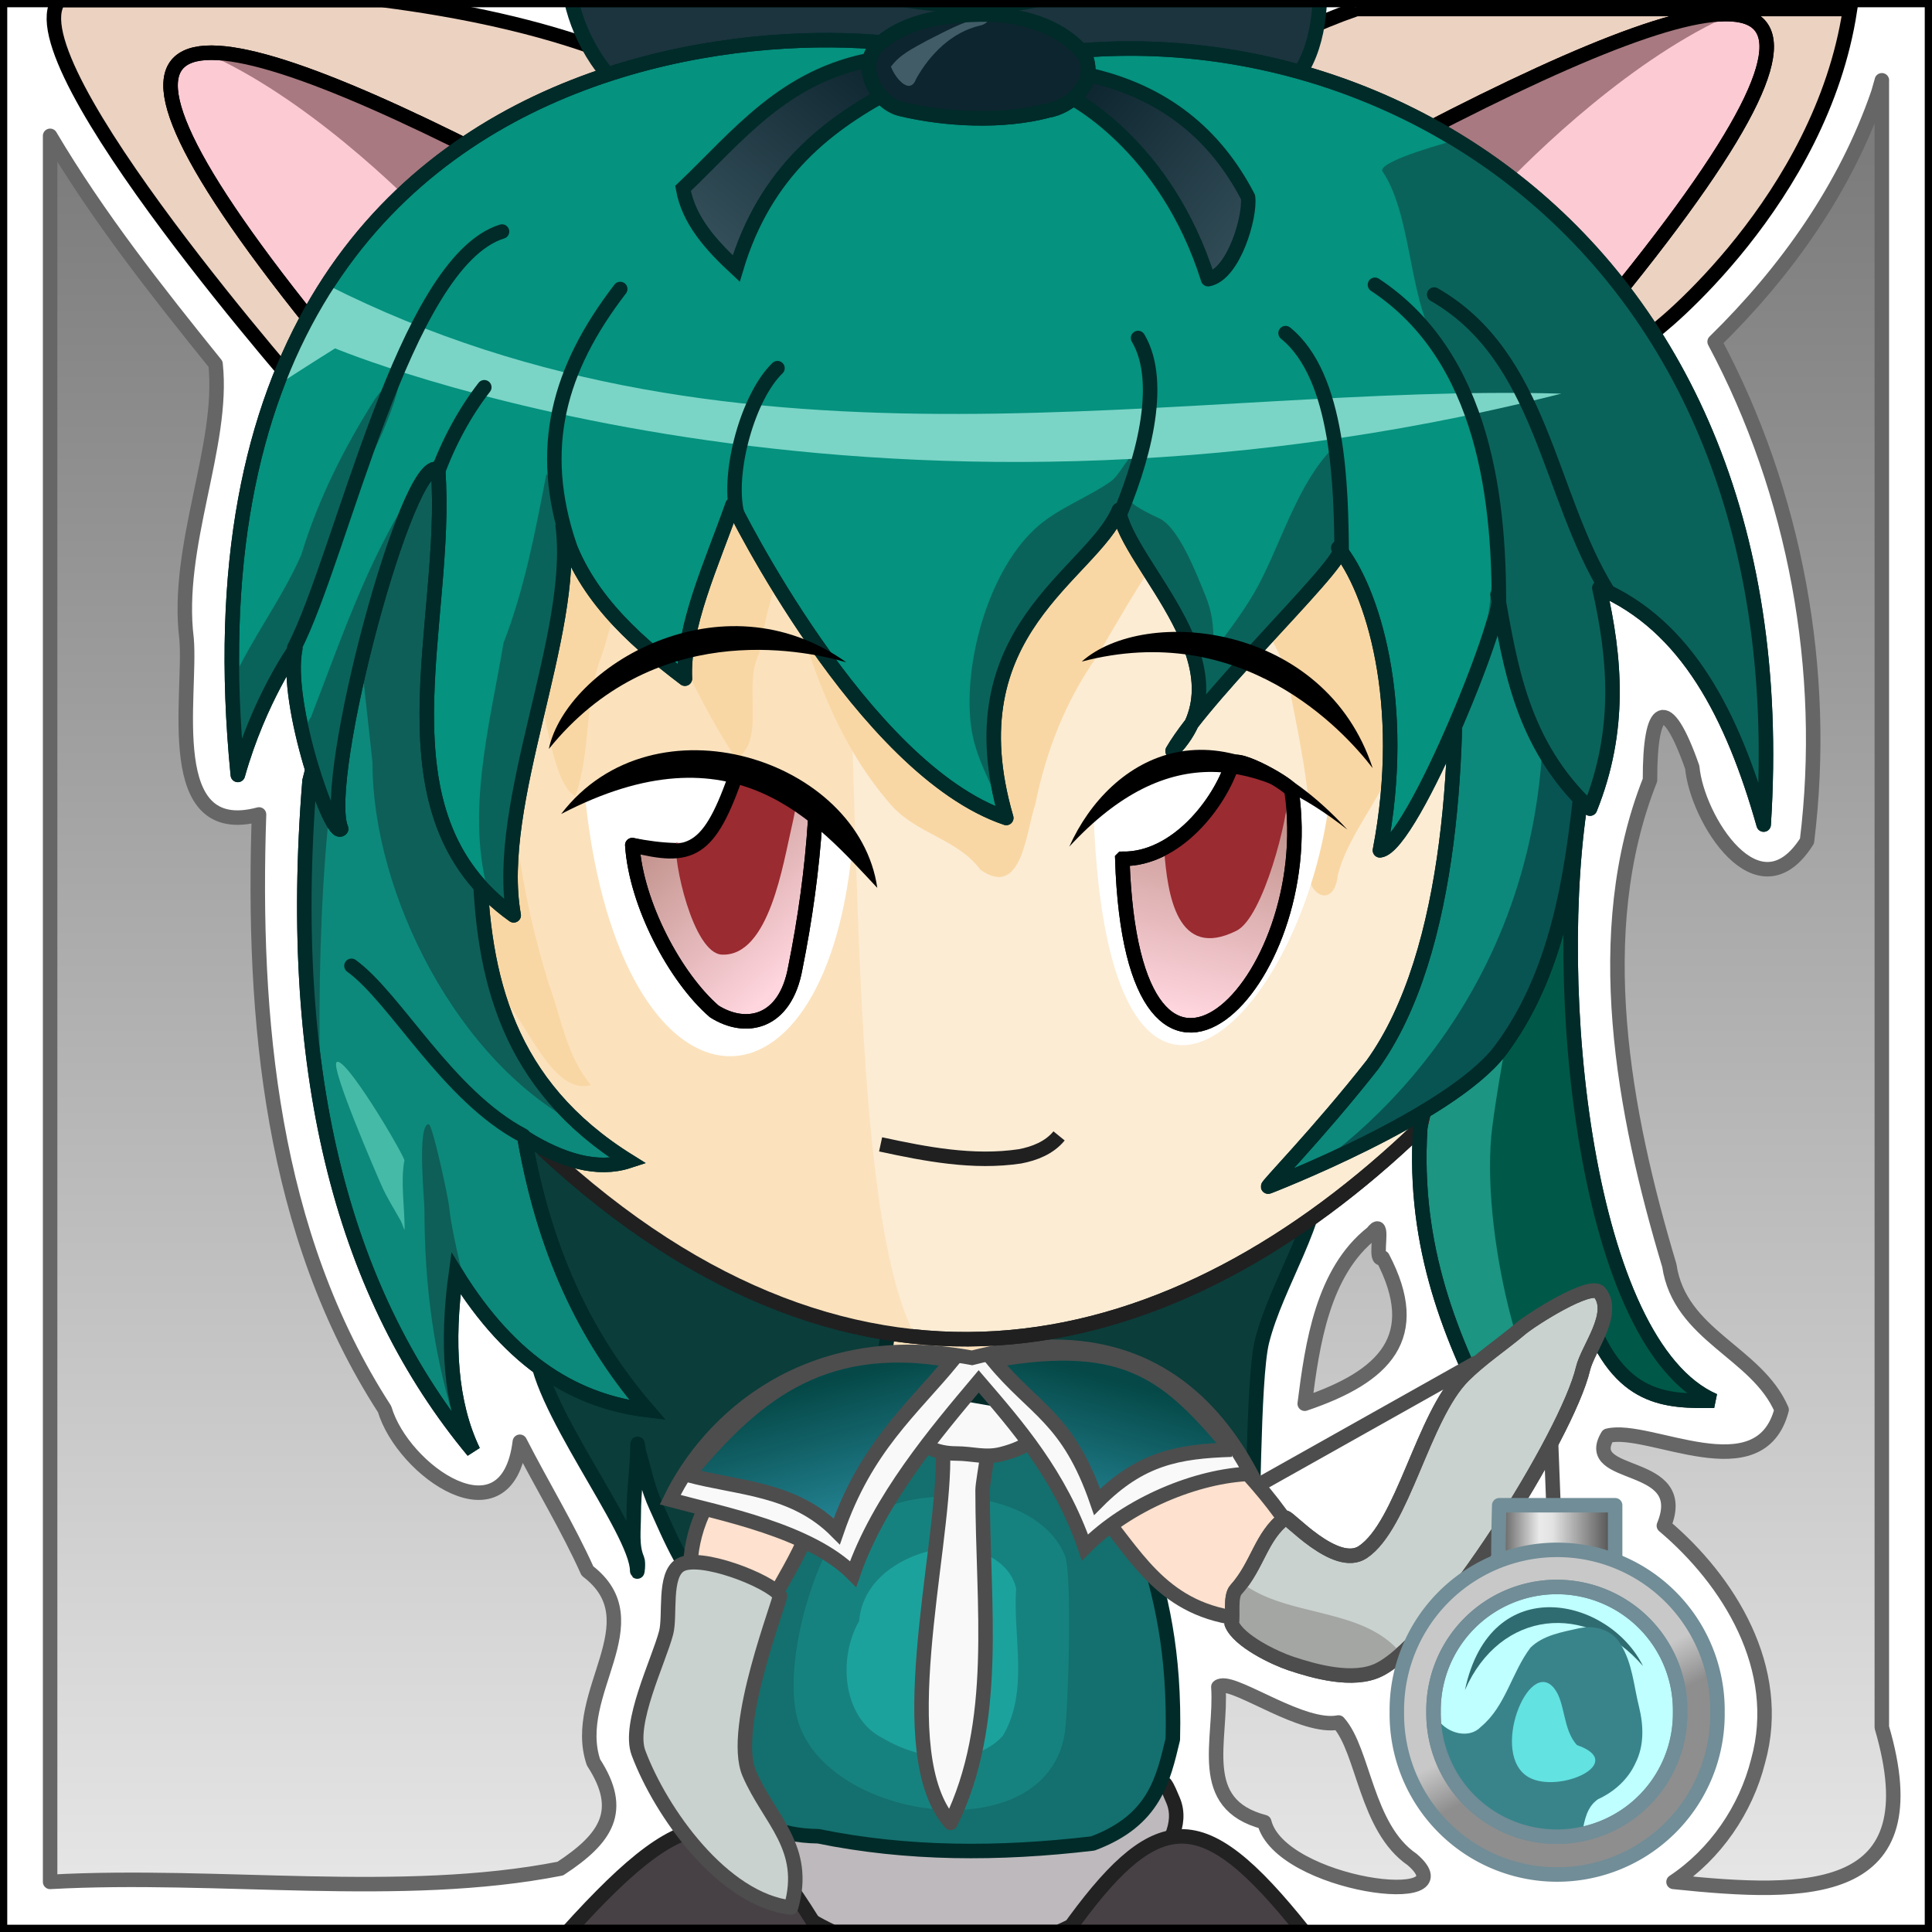 <?xml version="1.0" encoding="UTF-8" standalone="no"?>
<!-- Created with Inkscape (http://www.inkscape.org/) -->

<svg
   xmlns:dc="http://purl.org/dc/elements/1.1/"
   xmlns:cc="http://creativecommons.org/ns#"
   xmlns:rdf="http://www.w3.org/1999/02/22-rdf-syntax-ns#"
   xmlns:svg="http://www.w3.org/2000/svg"
   xmlns="http://www.w3.org/2000/svg"
   xmlns:xlink="http://www.w3.org/1999/xlink"
   xmlns:sodipodi="http://sodipodi.sourceforge.net/DTD/sodipodi-0.dtd"
   xmlns:inkscape="http://www.inkscape.org/namespaces/inkscape"
   width="100"
   height="100"
   id="svg2"
   version="1.1"
   inkscape:version="0.48.0 r9654"
   sodipodi:docname="OSX-tan.svg">
  <defs
     id="defs4">
    <linearGradient
       inkscape:collect="always"
       id="linearGradient4603">
      <stop
         style="stop-color:#7c7c7c;stop-opacity:1"
         offset="0"
         id="stop4605" />
      <stop
         style="stop-color:#e5e5e5;stop-opacity:1"
         offset="1"
         id="stop4607" />
    </linearGradient>
    <linearGradient
       inkscape:collect="always"
       id="linearGradient4480">
      <stop
         style="stop-color:#054847;stop-opacity:1"
         offset="0"
         id="stop4482" />
      <stop
         style="stop-color:#228190;stop-opacity:1"
         offset="1"
         id="stop4484" />
    </linearGradient>
    <linearGradient
       inkscape:collect="always"
       id="linearGradient4375">
      <stop
         style="stop-color:#c3948e;stop-opacity:1"
         offset="0"
         id="stop4377" />
      <stop
         style="stop-color:#ffd5de;stop-opacity:1"
         offset="1"
         id="stop4379" />
    </linearGradient>
    <linearGradient
       inkscape:collect="always"
       id="linearGradient4223">
      <stop
         style="stop-color:#393939;stop-opacity:1"
         offset="0"
         id="stop4225" />
      <stop
         id="stop4235"
         offset="0.388"
         style="stop-color:#eaeaea;stop-opacity:1" />
      <stop
         id="stop4233"
         offset="0.491"
         style="stop-color:#e3e3e3;stop-opacity:1" />
      <stop
         id="stop4231"
         offset="0.694"
         style="stop-color:#a5a5a5;stop-opacity:1" />
      <stop
         style="stop-color:#464646;stop-opacity:1"
         offset="1"
         id="stop4227" />
    </linearGradient>
    <linearGradient
       inkscape:collect="always"
       id="linearGradient4204">
      <stop
         style="stop-color:#c8c8c8;stop-opacity:1"
         offset="0"
         id="stop4206" />
      <stop
         style="stop-color:#8e8e8e;stop-opacity:1"
         offset="1"
         id="stop4208" />
    </linearGradient>
    <filter
       color-interpolation-filters="sRGB"
       inkscape:collect="always"
       id="filter3791-0">
      <feGaussianBlur
         inkscape:collect="always"
         stdDeviation="0.081"
         id="feGaussianBlur3793-1" />
    </filter>
    <linearGradient
       inkscape:collect="always"
       xlink:href="#linearGradient3807-5"
       id="linearGradient3813-3"
       x1="45.263"
       y1="2.477"
       x2="38.407"
       y2="12.348"
       gradientUnits="userSpaceOnUse" />
    <linearGradient
       inkscape:collect="always"
       id="linearGradient3807-5">
      <stop
         style="stop-color:#0d252f;stop-opacity:1"
         offset="0"
         id="stop3809-5" />
      <stop
         style="stop-color:#415c67;stop-opacity:1"
         offset="1"
         id="stop3811-8" />
    </linearGradient>
    <linearGradient
       gradientTransform="translate(-0.843,-0.116)"
       y2="15.289"
       x2="34.76"
       y1="2.477"
       x1="45.263"
       gradientUnits="userSpaceOnUse"
       id="linearGradient3835"
       xlink:href="#linearGradient3807-5"
       inkscape:collect="always" />
    <linearGradient
       inkscape:collect="always"
       xlink:href="#linearGradient3807-5-0"
       id="linearGradient3870-7"
       x1="56.173"
       y1="5.066"
       x2="68.785"
       y2="15.361"
       gradientUnits="userSpaceOnUse" />
    <linearGradient
       inkscape:collect="always"
       id="linearGradient3807-5-0">
      <stop
         style="stop-color:#0d252f;stop-opacity:1"
         offset="0"
         id="stop3809-5-7" />
      <stop
         style="stop-color:#415c67;stop-opacity:1"
         offset="1"
         id="stop3811-8-5" />
    </linearGradient>
    <linearGradient
       gradientTransform="translate(-0.034,-0.661)"
       y2="15.361"
       x2="68.785"
       y1="5.066"
       x1="56.173"
       gradientUnits="userSpaceOnUse"
       id="linearGradient3889"
       xlink:href="#linearGradient3807-5-0"
       inkscape:collect="always" />
    <filter
       inkscape:collect="always"
       id="filter4120"
       x="-0.211"
       width="1.422"
       y="-0.086"
       height="1.173"
       color-interpolation-filters="sRGB">
      <feGaussianBlur
         inkscape:collect="always"
         stdDeviation="0.312"
         id="feGaussianBlur4122" />
    </filter>
    <clipPath
       clipPathUnits="userSpaceOnUse"
       id="clipPath4147">
      <path
         d="m 86.964,88.604 a 6.383,6.383 0 1 1 -12.765,0 6.383,6.383 0 1 1 12.765,0 z"
         sodipodi:ry="6.3825006"
         sodipodi:rx="6.3825006"
         sodipodi:cy="88.603683"
         sodipodi:cx="80.581253"
         id="path4149"
         style="color:#000000;fill:#bfffff;fill-opacity:1;fill-rule:nonzero;stroke:#718d97;stroke-width:0.75;stroke-opacity:1;marker:none;visibility:visible;display:inline;overflow:visible;enable-background:accumulate"
         sodipodi:type="arc" />
    </clipPath>
    <filter
       inkscape:collect="always"
       id="filter4151"
       color-interpolation-filters="sRGB">
      <feGaussianBlur
         inkscape:collect="always"
         stdDeviation="0.113"
         id="feGaussianBlur4153" />
    </filter>
    <filter
       inkscape:collect="always"
       id="filter4155"
       color-interpolation-filters="sRGB">
      <feGaussianBlur
         inkscape:collect="always"
         stdDeviation="0.419"
         id="feGaussianBlur4157" />
    </filter>
    <filter
       inkscape:collect="always"
       id="filter4198"
       x="-0.117"
       width="1.233"
       y="-0.251"
       height="1.501"
       color-interpolation-filters="sRGB">
      <feGaussianBlur
         inkscape:collect="always"
         stdDeviation="0.448"
         id="feGaussianBlur4200" />
    </filter>
    <linearGradient
       inkscape:collect="always"
       xlink:href="#linearGradient4204"
       id="linearGradient4210"
       x1="80.247"
       y1="88.348"
       x2="81.108"
       y2="90.012"
       gradientUnits="userSpaceOnUse" />
    <linearGradient
       inkscape:collect="always"
       xlink:href="#linearGradient4223"
       id="linearGradient4229"
       x1="77.172"
       y1="78.632"
       x2="83.634"
       y2="78.632"
       gradientUnits="userSpaceOnUse" />
    <linearGradient
       inkscape:collect="always"
       xlink:href="#linearGradient4375"
       id="linearGradient4381"
       x1="33.136"
       y1="44.074"
       x2="39.787"
       y2="51.157"
       gradientUnits="userSpaceOnUse"
       gradientTransform="translate(0.08,0.189)" />
    <linearGradient
       inkscape:collect="always"
       xlink:href="#linearGradient4375"
       id="linearGradient4397"
       x1="64.047"
       y1="42.316"
       x2="61.643"
       y2="52.481"
       gradientUnits="userSpaceOnUse" />
    <filter
       inkscape:collect="always"
       id="filter4458"
       color-interpolation-filters="sRGB">
      <feGaussianBlur
         inkscape:collect="always"
         stdDeviation="0.463"
         id="feGaussianBlur4460" />
    </filter>
    <linearGradient
       inkscape:collect="always"
       xlink:href="#linearGradient4480"
       id="linearGradient4486"
       x1="41.118"
       y1="71.906"
       x2="42.932"
       y2="78.611"
       gradientUnits="userSpaceOnUse" />
    <linearGradient
       inkscape:collect="always"
       xlink:href="#linearGradient4480"
       id="linearGradient4490"
       gradientUnits="userSpaceOnUse"
       x1="41.118"
       y1="71.906"
       x2="42.932"
       y2="78.611"
       gradientTransform="matrix(-1,0,0,1,100.714,0)" />
    <filter
       inkscape:collect="always"
       id="filter4515"
       x="-0.14"
       width="1.279"
       y="-0.123"
       height="1.245"
       color-interpolation-filters="sRGB">
      <feGaussianBlur
         inkscape:collect="always"
         stdDeviation="0.83"
         id="feGaussianBlur4517" />
    </filter>
    <linearGradient
       inkscape:collect="always"
       xlink:href="#linearGradient4603"
       id="linearGradient4609"
       x1="3.631"
       y1="8.108"
       x2="3.631"
       y2="96.928"
       gradientUnits="userSpaceOnUse" />
  </defs>
  <sodipodi:namedview
     id="base"
     pagecolor="#ffffff"
     bordercolor="#666666"
     borderopacity="1.0"
     inkscape:pageopacity="0.0"
     inkscape:pageshadow="2"
     inkscape:zoom="2.1248559"
     inkscape:cx="-13.700842"
     inkscape:cy="51.187774"
     inkscape:document-units="px"
     inkscape:current-layer="layer2"
     showgrid="false"
     fit-margin-top="0"
     fit-margin-left="0"
     fit-margin-right="0"
     fit-margin-bottom="0"
     inkscape:window-width="1440"
     inkscape:window-height="820"
     inkscape:window-x="-8"
     inkscape:window-y="-8"
     inkscape:window-maximized="1" />
  <g
     inkscape:groupmode="layer"
     id="layer2"
     inkscape:label="Warstwa"
     style="display:inline">
    <path
       style="color:#000000;fill:#beb9bc;fill-opacity:1;fill-rule:nonzero;stroke:#222222;stroke-width:0.75;stroke-linecap:round;stroke-linejoin:round;stroke-miterlimit:4;stroke-opacity:1;stroke-dasharray:none;stroke-dashoffset:0;marker:none;visibility:visible;display:inline;overflow:visible;enable-background:accumulate"
       d="m 60.219,92.344 c -0.348,0.142 -1.356,1.262 -1.531,1.344 -1.659,0.774 -3.078,1.641 -4.938,1.906 -2.891,0.413 -5.352,-0.45 -8.094,-0.938 -0.51,-0.091 -1.159,0.187 -1.625,0.031 -1.039,-0.346 -3.049,-0.998 -4.188,-0.688 -2.705,0.738 -1.628,4.24 0.906,4.594 0.772,0.555 1.554,1.031 2.375,1.406 l 11.656,0 c 1.819,-0.794 3.484,-1.949 4.844,-3.406 0.751,-0.805 1.626,-2.163 1.094,-3.406 -0.111,-0.26 -0.27,-0.662 -0.406,-0.844 -0.019,-0.025 -0.044,-0.02 -0.094,0 z"
       id="path4573"
       inkscape:connector-curvature="0" />
    <path
       style="color:#000000;fill:#474145;fill-opacity:1;fill-rule:nonzero;stroke:#222222;stroke-width:0.75;stroke-linecap:round;stroke-linejoin:round;stroke-miterlimit:4;stroke-opacity:1;stroke-dasharray:none;stroke-dashoffset:0;marker:none;visibility:visible;display:inline;overflow:visible;enable-background:accumulate"
       d="M 36.875,94.656 C 34.909,94.544 32.668,96.353 29.375,100 l 13.031,0 C 40.334,96.537 38.719,94.762 36.875,94.656 z M 60.906,95.062 C 59.182,95.213 57.466,96.838 55.219,100 L 67.5,100 c -2.723,-3.413 -4.674,-5.105 -6.594,-4.938 z"
       id="path4571"
       inkscape:connector-curvature="0" />
    <path
       style="color:#000000;fill:#4d4d4d;fill-opacity:1;fill-rule:nonzero;stroke:#4d4d4d;stroke-width:0.75;stroke-linecap:round;stroke-linejoin:round;stroke-miterlimit:4;stroke-opacity:1;stroke-dasharray:none;stroke-dashoffset:0;marker:none;visibility:visible;display:inline;overflow:visible;enable-background:accumulate"
       d="m 80.274,74.46 0.126,3.249"
       id="path4567"
       inkscape:connector-curvature="0" />
    <path
       style="color:#000000;fill:#0b3d3a;fill-opacity:1;fill-rule:nonzero;stroke:#002b29;stroke-width:0.75;stroke-opacity:1;marker:none;visibility:visible;display:inline;overflow:visible;enable-background:accumulate"
       d="m 27.737,69.551 c -0.147,2.939 5.244,9.649 5.244,11.754 0,0.2 0.081,-0.418 0,-0.601 -0.3,-0.675 -0.179,-1.54 -0.179,-2.305 0,-1.252 0.195,-2.482 0.195,-3.637 0,-0.143 0.041,0.285 0.081,0.422 0.284,0.965 0.443,1.833 0.893,2.809 0.604,1.309 1.699,4.084 3.003,4.643 0.163,0.07 0.311,-0.967 0.341,-1.088 0.263,-1.051 0.978,-2.09 1.494,-3.036 1.666,-3.055 4.631,-5.019 7.906,-5.747 1.855,-0.412 12.971,4.17 14.838,5.504 0.478,0.341 3.009,2.018 3.182,1.672 0.159,-0.318 0.097,-8.554 0.584,-10.504 0.757,-3.029 3.068,-6.2 3.068,-9.368 0,-0.746 -1.284,0.942 -2.029,0.942 -1.251,0 -2.686,0.885 -3.864,1.299 -3.363,1.182 -7.645,1.475 -11.169,1.867 -6.435,0.715 -8.713,-1.994 -13.848,-2.679 -1.822,-0.243 -3.261,0.187 -4.968,-0.796 -1.917,-1.104 -4.915,-5.114 -7.127,-5.114 -0.796,0 -0.176,2.982 -0.065,3.442 0.864,3.581 0.618,8.954 3.166,11.17"
       id="path4555"
       inkscape:connector-curvature="0" />
    <path
       style="color:#000000;fill:#13706e;fill-opacity:1;stroke:#002b29;stroke-width:0.75;stroke-linecap:round;stroke-linejoin:round;stroke-miterlimit:4;stroke-opacity:1;stroke-dasharray:none;stroke-dashoffset:0;marker:none;visibility:visible;display:inline;overflow:visible;enable-background:accumulate"
       d="m 44.665,75.888 c -2.47,2.963 -4.914,5.979 -6.494,10.764 l -1.071,4.773 c 1.219,2.912 3.139,3.588 5.26,3.62 4.573,0.936 9.33,0.951 14.205,0.373 3.202,-1.199 3.635,-3.306 4.14,-5.39 0.114,-4.601 -0.642,-7.537 -1.51,-10.26 L 54.357,72.544 z"
       id="path4507"
       inkscape:connector-curvature="0"
       sodipodi:nodetypes="ccccccccc" />
    <path
       style="color:#000000;fill:#fee1ce;fill-opacity:1;fill-rule:nonzero;stroke:#4d4d4d;stroke-width:0.75;stroke-linecap:round;stroke-linejoin:round;stroke-miterlimit:4;stroke-opacity:1;stroke-dasharray:none;stroke-dashoffset:0;marker:none;visibility:visible;display:inline;overflow:visible;enable-background:accumulate"
       d="m 57.068,78.436 c 1.937,2.36 3.381,5.156 7.711,5.39 l 2.265,-4.335 c -1.011,-1.622 -2.082,-2.807 -3.158,-3.961 z"
       id="path4505"
       inkscape:connector-curvature="0"
       sodipodi:nodetypes="ccccc" />
    <path
       style="color:#000000;fill:#fee1ce;fill-opacity:1;fill-rule:nonzero;stroke:#4d4d4d;stroke-width:0.75;stroke-linecap:round;stroke-linejoin:round;stroke-miterlimit:4;stroke-opacity:1;stroke-dasharray:none;stroke-dashoffset:0;marker:none;visibility:visible;display:inline;overflow:visible;enable-background:accumulate"
       d="m 35.85,82.129 c -0.377,-1.347 0.161,-4.042 1.64,-5.422 0.04,-0.04 2.472,0.383 2.679,0.43 0.524,0.119 1.666,0.249 1.802,0.828 0.362,1.546 -2.346,4.922 -2.784,6.608 -0.195,0.751 -1.751,-1.379 -2.11,-1.81 -0.25,-0.3 -0.873,-0.289 -1.226,-0.633 z"
       id="path4503"
       inkscape:connector-curvature="0"
       sodipodi:nodetypes="ccssssc" />
    <path
       style="color:#000000;fill:#16827f;fill-opacity:1;fill-rule:nonzero;stroke:none;stroke-width:0.75;marker:none;visibility:visible;display:inline;overflow:visible;filter:url(#filter4515);enable-background:accumulate"
       d="m 43.383,79.249 c -1.462,2.217 -2.723,6.712 -2.175,9.449 1.1,5.501 12.86,7.275 13.896,1.055 0.183,-1.101 0.408,-8.296 0.016,-9.238 -1.613,-3.872 -9.118,-3.762 -10.844,-1.364"
       id="path4509"
       inkscape:connector-curvature="0" />
    <path
       style="color:#000000;fill:#1ca29d;fill-opacity:1;fill-rule:nonzero;stroke:none;stroke-width:0.75;marker:none;visibility:visible;display:inline;overflow:visible;filter:url(#filter4515);enable-background:accumulate"
       d="m 48.875,80.125 c -2.064,0.285 -4.22,1.556 -4.406,3.781 -1.129,1.96 -0.825,5.038 1.207,6.051 1.844,1.109 4.682,1.587 6.231,-0.114 1.367,-2.321 0.513,-5.093 0.688,-7.625 C 52.246,80.689 50.385,79.945 48.875,80.125 z"
       id="path4519"
       inkscape:connector-curvature="0" />
    <path
       style="color:#000000;fill:#f9f9f9;fill-opacity:1;fill-rule:nonzero;stroke:#4d4d4d;stroke-width:0.75;stroke-linecap:round;stroke-linejoin:round;stroke-miterlimit:4;stroke-opacity:1;stroke-dasharray:none;stroke-dashoffset:0;marker:none;visibility:visible;display:inline;overflow:visible;enable-background:accumulate"
       d="m 49.203,94.351 c -3.143,-3.577 -0.39,-13.831 -0.39,-18.832 0,-1.106 1.116,-2.9 2.403,-2.257 0.316,0.158 -0.357,3.3 -0.357,3.864 0,6.063 0.9,11.986 -1.656,17.225 z"
       id="path4499"
       inkscape:connector-curvature="0" />
    <path
       style="color:#000000;fill:#f9f9f9;fill-opacity:1;fill-rule:nonzero;stroke:#4d4d4d;stroke-width:0.75;stroke-linecap:round;stroke-linejoin:round;stroke-miterlimit:4;stroke-opacity:1;stroke-dasharray:none;stroke-dashoffset:0;marker:none;visibility:visible;display:inline;overflow:visible;enable-background:accumulate"
       d="m 46.91,74.064 c 0.779,0.785 1.539,1.169 2.597,1.169 0.817,0 1.486,0.241 2.321,0.032 5.467,-1.367 -1.304,-6.167 -4.578,-2.484 -0.566,0.637 -0.408,1.216 0.341,1.964"
       id="path4497"
       inkscape:connector-curvature="0" />
    <path
       style="color:#000000;fill:#fbe2bd;fill-opacity:1;fill-rule:nonzero;stroke:#002b29;stroke-width:0.75;stroke-linecap:round;stroke-linejoin:round;stroke-miterlimit:4;stroke-opacity:1;stroke-dasharray:none;stroke-dashoffset:0;marker:none;visibility:visible;display:inline;overflow:visible;enable-background:accumulate"
       d="m 45.757,66.19 c 0.536,0.75 0.318,1.714 0.24,2.563 -0.131,0.962 -0.372,1.946 -0.158,2.915 0.241,0.434 0.771,0.16 1.147,0.158 2.27,-0.003 4.457,0.798 6.728,0.79 0.235,-0.382 -0.115,-0.758 -0.277,-1.093 -0.275,-0.65 0.142,-1.303 0.258,-1.94 0.193,-0.887 0.459,-1.802 0.27,-2.714 -0.239,-0.426 -0.797,-0.352 -1.197,-0.26 -1.025,0.159 -1.985,0.774 -3.05,0.609 -1.26,-0.118 -2.501,-0.43 -3.682,-0.881 -0.095,-0.045 -0.188,-0.094 -0.278,-0.147 z"
       id="path4557"
       inkscape:connector-curvature="0" />
    <path
       style="color:#000000;fill:#f9f9f9;fill-opacity:1;stroke:#4d4d4d;stroke-width:0.75;stroke-opacity:1;marker:none;visibility:visible;display:inline;overflow:visible;enable-background:accumulate"
       d="m 53.969,69.719 c -1.118,0.046 -2.347,0.222 -3.656,0.562 -8.52,-1.584 -13.645,3.236 -15.625,7.344 2.637,0.713 7.228,1.586 9.469,3.844 1.335,-3.87 4.346,-7.406 6.5,-9.969 1.966,2.292 4.199,4.82 5.5,8.594 2.241,-2.258 5.81,-3.724 8.594,-3.812 -1.969,-3.678 -5.241,-6.793 -10.781,-6.562 z"
       id="path4494"
       inkscape:connector-curvature="0" />
    <path
       style="color:#000000;fill:#1c9582;fill-opacity:1;stroke:#002b29;stroke-width:0.75;stroke-opacity:1;marker:none;visibility:visible;display:inline;overflow:visible;enable-background:accumulate"
       d="m 73.684,56.639 c -0.848,6.436 0.86,11.358 3.134,15.945 l 5.384,-4.5 c 1.623,4.462 4.072,4.438 6.52,4.42 -6.648,-2.894 -8.56,-21.409 -6.819,-31.604 0.114,-0.668 -4.603,2.078 -4.603,2.078 z"
       id="path4469"
       inkscape:connector-curvature="0"
       sodipodi:nodetypes="ccccscc" />
    <path
       style="color:#000000;fill:#005948;fill-opacity:1;stroke:none;stroke-width:0.75;marker:none;visibility:visible;display:inline;overflow:visible;enable-background:accumulate"
       d="m 81.5,44.281 c -0.197,0.072 -0.373,0.124 -0.594,0.219 -1.656,0.71 -3.564,12.551 -3.719,14.312 -0.252,2.87 0.278,6.524 1,9.281 0.237,0.904 0.496,1.799 0.781,2.688 l 3.219,-2.688 C 83.811,72.555 86.271,72.518 88.719,72.5 82.751,69.902 80.618,54.737 81.5,44.281 z"
       id="path4471"
       inkscape:connector-curvature="0" />
    <path
       style="color:#000000;fill:#fcecd4;fill-opacity:1;stroke:#202020;stroke-width:0.75;stroke-linecap:round;stroke-linejoin:round;stroke-miterlimit:4;stroke-opacity:1;stroke-dasharray:none;stroke-dashoffset:0;marker:none;visibility:visible;display:inline;overflow:visible;enable-background:accumulate"
       d="M 28.144,59.524 C 44.598,74.837 60.958,70.436 73.503,58.372 L 79.769,31.341 62.22,14.44 23.988,18.905 21.488,47.803 z"
       id="path4452"
       inkscape:connector-curvature="0"
       sodipodi:nodetypes="ccccccc" />
    <path
       style="color:#000000;fill:#fbe2bd;fill-opacity:1;fill-rule:nonzero;stroke:none;stroke-width:0.75;marker:none;visibility:visible;display:inline;overflow:visible;enable-background:accumulate"
       d="M 23.812,21.031 21.5,47.812 28.156,59.531 c 6.502,6.051 12.976,8.987 19.219,9.625 -4.4,-8.244 -2.148,-41.409 -4.781,-44.375 -1.313,-1.313 -13.037,-2.875 -14.719,-2.875 -1.265,0 -2.725,-0.537 -4.062,-0.875 z"
       id="path4462"
       inkscape:connector-curvature="0"
       sodipodi:nodetypes="cccccsc" />
    <path
       sodipodi:nodetypes="ccccccc"
       inkscape:connector-curvature="0"
       id="path4467"
       d="M 28.144,59.524 C 44.598,74.837 60.958,70.436 73.503,58.372 L 79.769,31.341 62.22,14.44 23.988,18.905 21.488,47.803 z"
       style="color:#000000;fill:none;stroke:#202020;stroke-width:0.75;stroke-linecap:round;stroke-linejoin:round;stroke-miterlimit:4;stroke-opacity:1;stroke-dasharray:none;stroke-dashoffset:0;marker:none;visibility:visible;display:inline;overflow:visible;enable-background:accumulate" />
    <path
       style="color:#000000;fill:#f9d7a4;fill-opacity:1;fill-rule:nonzero;stroke:none;stroke-width:0.75;marker:none;visibility:visible;display:inline;overflow:visible;filter:url(#filter4458);enable-background:accumulate"
       d="m 26.099,51.699 c 1.248,1.434 2.585,5.013 4.487,4.464 -1.279,-1.541 -1.529,-3.489 -2.213,-5.337 -1.415,-4.623 -2.175,-9.497 -1.772,-14.334 0.397,-1.145 0.923,-4.468 1.128,-1.427 0.545,1.872 0.898,5.548 2.051,6.151 0.82,-2.331 0.461,-4.901 1.341,-7.235 0.519,-1.391 1.065,-4.505 1.815,-4.734 1.703,3.36 3.076,6.905 5.181,10.047 1.565,-1.038 0.309,-3.811 1.176,-5.461 0.186,-1.144 0.849,-4.583 1.415,-3.995 1.087,4.189 2.513,8.524 5.417,11.829 1.324,1.508 3.413,1.736 4.623,3.35 2.165,1.537 2.363,-2.028 2.84,-3.389 0.544,-2.713 1.552,-5.31 3.146,-7.584 1.463,-2.44 2.801,-4.928 4.635,-7.087 1.363,-1.942 0.862,2.546 2.329,3.175 1.417,1.785 2.922,3.655 3.148,6.018 0.558,2.852 1.165,5.727 0.93,8.647 -0.322,1.428 1.268,2.391 1.469,0.491 0.661,-2.528 2.803,-4.397 3.128,-7.003 0.158,-3.471 0.867,-7.101 -0.548,-10.424 -1.016,-2.858 -3.33,-4.916 -5.071,-7.319 -2.331,-3.018 -6.494,-3.377 -10.02,-3.49 -4.03,-0.083 -7.962,0.888 -11.919,1.445 -2.062,0.044 -4.212,0.366 -5.753,1.874 -1.795,1.584 -3.547,3.317 -5.879,4.084 -2.464,1.112 -4.716,2.877 -5.862,5.379 -1.802,2.695 -5.509,4.081 -5.936,7.634 -1.03,2.781 0.632,5.164 2.288,7.19 1.17,2.217 1.267,4.824 2.428,7.045 z"
       id="path4454"
       inkscape:connector-curvature="0" />
    <path
       style="color:#000000;fill:#ffffff;stroke:none;stroke-width:0.75;marker:none;visibility:visible;display:inline;overflow:visible;enable-background:accumulate"
       d="M 56.61,42.325 C 59.613,38.594 63.469,37.922 68.703,42.187 66.909,53.467 57.383,62.032 56.61,42.325 z"
       id="path4401"
       inkscape:connector-curvature="0"
       sodipodi:nodetypes="ccc" />
    <path
       style="color:#000000;fill:url(#linearGradient4397);fill-opacity:1;fill-rule:nonzero;stroke:#000000;stroke-width:0.75;marker:none;visibility:visible;display:inline;overflow:visible;enable-background:accumulate"
       d="m 58.091,44.454 c 2.808,0.04 5.047,-2.904 5.688,-4.913 0.174,-0.544 3.21,1.19 3.076,1.429 1.446,9.924 -8.247,19.632 -8.764,3.484 z"
       id="path4389"
       inkscape:connector-curvature="0"
       sodipodi:nodetypes="cscc" />
    <path
       style="color:#000000;fill:#9a2b31;fill-opacity:1;fill-rule:nonzero;stroke:none;stroke-width:0.75;marker:none;visibility:visible;display:inline;overflow:visible;enable-background:accumulate"
       d="m 60.255,43.949 c 0.169,2.381 0.673,5.762 3.748,4.225 1.391,-0.696 2.686,-5.874 2.686,-7.255 0,-0.771 -2.324,-2.034 -2.933,-1.349 -0.338,0.38 -0.45,1.114 -0.712,1.55 -0.654,1.089 -1.992,1.907 -2.789,2.83 z"
       id="path4387"
       inkscape:connector-curvature="0"
       sodipodi:nodetypes="cssssc" />
    <path
       style="color:#000000;fill:#ffffff;stroke:none;stroke-width:0.75;marker:none;visibility:visible;display:inline;overflow:visible;enable-background:accumulate"
       d="M 30.315,41.536 C 32.165,58.296 42.623,58.904 44.102,43.999 40.41,40.61 36.381,38.182 30.315,41.536 z"
       id="path4385"
       inkscape:connector-curvature="0"
       sodipodi:nodetypes="ccc" />
    <path
       style="color:#000000;fill:#0c897b;fill-opacity:1;stroke:#002b29;stroke-width:0.75;stroke-opacity:1;marker:none;visibility:visible;display:inline;overflow:visible;enable-background:accumulate"
       d="m 24.827,44.596 c 0.138,5.981 1.421,11.579 7.714,15.498 -1.603,0.525 -3.426,0.001 -5.395,-1.217 1.126,6.44 3.475,10.75 6.371,14.109 -3.636,-0.437 -7.015,-2.369 -9.918,-7.083 -0.493,3.601 -0.294,6.737 0.895,9.207 -6.581,-7.924 -9.725,-19.178 -8.472,-34.692 l 5.763,-22.73 5.074,3.203 z"
       id="path4100"
       inkscape:connector-curvature="0"
       sodipodi:nodetypes="cccccccccc" />
    <path
       style="color:#000000;fill:#0e5f58;fill-opacity:1;stroke:none;stroke-width:0.75;marker:none;visibility:visible;display:inline;overflow:visible;enable-background:accumulate"
       d="m 21.781,17.688 -5.75,22.719 c -0.508,6.295 -0.313,11.889 0.562,16.844 -0.219,-9.062 0.172,-17.09 2.062,-24.438 -0.157,0 0.625,6.469 0.625,6.688 0,6.711 4.388,15.556 10.844,18.812 -4.221,-3.746 -5.195,-8.599 -5.312,-13.719 l 1.812,-21 C 26.482,23.074 26.335,22.547 26.188,22.031 26.095,21.708 25.9,20.977 25.656,20.125 l -3.875,-2.438 z m 0.406,40.5 c -0.61,0 -0.219,3.981 -0.219,4.344 0,4.114 0.508,7.828 1.719,11.531 0.003,0.009 -0.003,0.022 0,0.031 0.265,0.345 0.536,0.666 0.812,1 -1.19,-2.469 -1.399,-5.586 -0.906,-9.188 0.161,0.261 0.336,0.475 0.5,0.719 C 23.685,64.915 23.329,63.38 23.25,62.469 23.216,62.076 22.393,58.188 22.188,58.188 z"
       id="path4104"
       inkscape:connector-curvature="0" />
    <path
       style="color:#000000;fill:#ecd2c1;fill-opacity:1;fill-rule:nonzero;stroke:#000000;stroke-width:0.75;stroke-opacity:1;marker:none;visibility:visible;display:inline;overflow:visible;enable-background:accumulate"
       d="M 3.062,0 C 0.548,3.243 16.188,20.938 16.188,20.938 16.634,20.932 27.152,18.16 32.5,9.844 l 6.375,-2.25 C 35.677,3.457 28.085,1.058 19.781,0 L 3.062,0 z"
       id="path4063"
       inkscape:connector-curvature="0" />
    <g
       id="g4053"
       transform="matrix(-1,0,0,1,100.273,2)">
      <path
         style="color:#000000;fill:#fccad3;fill-opacity:1;fill-rule:nonzero;stroke:#000000;stroke-width:0.75;stroke-linecap:round;stroke-linejoin:round;stroke-miterlimit:4;stroke-opacity:1;stroke-dasharray:none;stroke-dashoffset:0;marker:none;visibility:visible;display:inline;overflow:visible;enable-background:accumulate"
         d="m 73.656,6.812 c 17.301,-8.974 24.665,-9.537 9.781,8.734"
         id="path4055"
         inkscape:connector-curvature="0"
         sodipodi:nodetypes="cc" />
      <g
         id="g4057">
        <path
           id="path4059"
           d="M 89,0.75 C 86.077,0.921 80.685,3.167 73.656,6.812 L 77.375,10.125 C 79.538,7.779 84.611,2.952 89.625,0.75 89.43,0.738 89.225,0.737 89,0.75 z"
           style="color:#000000;fill:#a87980;fill-opacity:1;stroke:none;stroke-width:0.75;marker:none;visibility:visible;display:inline;overflow:visible;enable-background:accumulate"
           inkscape:connector-curvature="0" />
        <path
           style="color:#000000;fill:none;stroke:#000000;stroke-width:0.75;stroke-linecap:round;stroke-linejoin:round;stroke-miterlimit:4;stroke-opacity:1;stroke-dasharray:none;stroke-dashoffset:0;marker:none;visibility:visible;display:inline;overflow:visible;enable-background:accumulate"
           d="m 73.656,6.812 c 17.301,-8.974 24.665,-9.537 9.781,8.734"
           id="path4061"
           inkscape:connector-curvature="0"
           sodipodi:nodetypes="cc" />
      </g>
    </g>
    <path
       style="color:#000000;fill:#ecd2c1;fill-opacity:1;fill-rule:nonzero;stroke:#000000;stroke-width:0.75;stroke-opacity:1;marker:none;visibility:visible;display:inline;overflow:visible;enable-background:accumulate"
       d="m 70.188,0.469 c -2.147,0.767 -3.923,1.59 -4.906,2.438 -3.994,3.442 20.125,14.406 20.125,14.406 C 85.812,17.126 94.256,10.305 95.75,0.531 l -0.125,-0.062 -25.438,0 z"
       id="path4032"
       inkscape:connector-curvature="0" />
    <path
       style="color:#000000;fill:#1b343e;fill-opacity:1;stroke:#002b29;stroke-width:0.75;stroke-opacity:1;marker:none;visibility:visible;display:inline;overflow:visible;enable-background:accumulate"
       d="m 29.562,0 c 0.488,2.202 1.828,4.255 3.719,5.5 C 33.786,4.768 34.645,4.321 35.5,4.125 39.992,3.901 44.486,3.065 49,3.344 52.595,3.884 56.199,4.491 59.844,4.625 61.714,4.516 63.491,5.108 65.312,5.25 67.52,4.6 68.233,2.129 68.312,0 L 53.656,0 c -2.236,0.494 -4.637,0.341 -6.875,0 L 29.562,0 z m 3.719,5.5 c -0.122,0.176 -0.24,0.383 -0.312,0.594 l 0.469,-0.5 C 33.386,5.562 33.332,5.533 33.281,5.5 z"
       id="path4015"
       inkscape:connector-curvature="0" />
    <g
       id="g4047">
      <path
         sodipodi:nodetypes="cc"
         inkscape:connector-curvature="0"
         id="path4023"
         d="m 73.656,6.812 c 17.301,-8.974 24.665,-9.537 9.781,8.734"
         style="color:#000000;fill:#fccad3;fill-opacity:1;fill-rule:nonzero;stroke:#000000;stroke-width:0.75;stroke-linecap:round;stroke-linejoin:round;stroke-miterlimit:4;stroke-opacity:1;stroke-dasharray:none;stroke-dashoffset:0;marker:none;visibility:visible;display:inline;overflow:visible;enable-background:accumulate" />
      <g
         id="g4037">
        <path
           style="color:#000000;fill:#a87980;fill-opacity:1;stroke:none;stroke-width:0.75;marker:none;visibility:visible;display:inline;overflow:visible;enable-background:accumulate"
           d="M 89,0.75 C 86.077,0.921 80.685,3.167 73.656,6.812 L 77.375,10.125 C 79.538,7.779 84.611,2.952 89.625,0.75 89.43,0.738 89.225,0.737 89,0.75 z"
           id="path4025"
           inkscape:connector-curvature="0" />
        <path
           sodipodi:nodetypes="cc"
           inkscape:connector-curvature="0"
           id="path4030"
           d="m 73.656,6.812 c 17.301,-8.974 24.665,-9.537 9.781,8.734"
           style="color:#000000;fill:none;stroke:#000000;stroke-width:0.75;stroke-linecap:round;stroke-linejoin:round;stroke-miterlimit:4;stroke-opacity:1;stroke-dasharray:none;stroke-dashoffset:0;marker:none;visibility:visible;display:inline;overflow:visible;enable-background:accumulate" />
      </g>
    </g>
    <path
       sodipodi:nodetypes="ccccscc"
       inkscape:connector-curvature="0"
       id="path4476"
       d="m 73.684,56.639 c -0.848,6.436 0.86,11.358 3.134,15.945 l 5.384,-4.5 c 1.623,4.462 4.072,4.438 6.52,4.42 -6.648,-2.894 -8.56,-21.409 -6.819,-31.604 0.114,-0.668 -4.603,2.078 -4.603,2.078 z"
       style="color:#000000;fill:none;stroke:#002b29;stroke-width:0.75;stroke-opacity:1;marker:none;visibility:visible;display:inline;overflow:visible;enable-background:accumulate" />
    <path
       style="color:#000000;fill:#0c897b;fill-opacity:1;stroke:#002b29;stroke-width:0.75;stroke-linecap:round;stroke-linejoin:round;stroke-miterlimit:4;stroke-opacity:1;stroke-dasharray:none;stroke-dashoffset:0;marker:none;visibility:visible;display:inline;overflow:visible;enable-background:accumulate"
       d="m 75.195,30.808 c 0.434,7.685 0.044,18.47 -4.162,24.308 -2.808,3.572 -5.585,6.389 -5.384,6.303 0,0 9.325,-3.597 11.974,-7.004 2.989,-3.958 3.742,-9.032 4.244,-13.833 0.177,-1.861 -0.518,-9.406 -0.783,-11.268"
       id="path4065"
       inkscape:connector-curvature="0"
       sodipodi:nodetypes="cccccc" />
    <path
       style="color:#000000;fill:#085452;fill-opacity:1;stroke:none;stroke-width:0.75;marker:none;visibility:visible;display:inline;overflow:visible;enable-background:accumulate"
       d="m 81.094,29.312 -1.906,0.469 c 3.249,16.8 -5.569,26.656 -11.156,30.625 2.943,-1.3 7.79,-3.68 9.594,-6 2.989,-3.958 3.748,-9.012 4.25,-13.812 0.177,-1.861 -0.517,-9.419 -0.781,-11.281 z"
       id="path4084"
       inkscape:connector-curvature="0" />
    <path
       sodipodi:nodetypes="cccccc"
       inkscape:connector-curvature="0"
       id="path4089"
       d="m 75.195,30.808 c 0.434,7.685 0.044,18.47 -4.162,24.308 -2.808,3.572 -5.585,6.389 -5.384,6.303 0,0 9.325,-3.597 11.974,-7.004 2.989,-3.958 3.742,-9.032 4.244,-13.833 0.177,-1.861 -0.518,-9.406 -0.783,-11.268"
       style="color:#000000;fill:none;stroke:#002b29;stroke-width:0.75;stroke-linecap:round;stroke-linejoin:round;stroke-miterlimit:4;stroke-opacity:1;stroke-dasharray:none;stroke-dashoffset:0;marker:none;visibility:visible;display:inline;overflow:visible;enable-background:accumulate" />
    <path
       sodipodi:nodetypes="cccccccccc"
       inkscape:connector-curvature="0"
       id="path4114"
       d="m 24.827,44.596 c 0.138,5.981 1.421,11.579 7.714,15.498 -1.603,0.525 -3.426,0.001 -5.395,-1.217 1.126,6.44 3.475,10.75 6.371,14.109 -3.636,-0.437 -7.015,-2.369 -9.918,-7.083 -0.493,3.601 -0.294,6.737 0.895,9.207 -6.581,-7.924 -9.725,-19.178 -8.472,-34.692 l 5.763,-22.73 5.074,3.203 z"
       style="color:#000000;fill:none;stroke:#002b29;stroke-width:0.75;stroke-opacity:1;marker:none;visibility:visible;display:inline;overflow:visible;enable-background:accumulate" />
    <path
       style="color:#000000;fill:#05927f;fill-opacity:1;stroke:#002b29;stroke-width:0.75;stroke-linecap:round;stroke-linejoin:round;stroke-miterlimit:4;stroke-opacity:1;stroke-dasharray:none;stroke-dashoffset:0;marker:none;visibility:visible;display:inline;overflow:visible;enable-background:accumulate"
       d="M 50.433,3.581 C 50.2,1.117 7.978,-3.668 12.31,40.11 c 1.113,-3.938 2.973,-6.532 2.973,-6.532 -0.579,2.807 1.894,9.951 2.376,9.322 -1.07,-2.514 3.464,-19.499 5.016,-18.597 0.595,7.978 -3.458,17.83 3.914,23.074 -1.041,-5.797 3.256,-14.594 2.537,-20.159 0.939,3.398 3.479,5.753 6.325,7.91 -0.124,-2.714 1.385,-5.921 2.468,-9 0,0 6.7,13.691 14.165,16.209 -2.831,-9.728 4.41,-12.556 5.831,-15.945 0.426,2.897 6.902,8.183 2.778,12.479 1.861,-3.205 9.657,-10.443 8.575,-10.515 1.744,2.115 3.632,7.982 2.158,15.658 1.691,-0.168 6.79,-13.011 6.092,-13.282 0.653,3.594 1.226,7.793 4.781,11.121 1.638,-4.081 1.302,-7.796 0.482,-11.422 4.525,1.936 6.905,6.597 8.506,12.249 C 93.339,10.937 68.567,-1.4 50.433,3.581 z"
       id="path3872"
       inkscape:connector-curvature="0"
       sodipodi:nodetypes="ccccccccccccccccccc" />
    <path
       style="color:#000000;fill:#0a635a;fill-opacity:1;fill-rule:nonzero;stroke:none;stroke-width:0.75;marker:none;visibility:visible;display:inline;overflow:visible;enable-background:accumulate"
       d="m 75.375,7.25 c -1.68,0.449 -4.08,1.224 -3.812,1.625 1.636,2.455 1.283,7.084 3.125,9.406 1.607,2.026 2.465,6.382 2.562,10.281 0.074,2.969 -0.667,5.768 -1.531,8.531 1.095,-2.438 1.973,-4.737 2.031,-5.5 0.626,3.5 1.101,7.01 4.562,10.25 1.638,-4.081 1.288,-7.78 0.469,-11.406 4.525,1.936 6.899,6.598 8.5,12.25 C 92.429,24.913 85.173,13.221 75.375,7.25 z M 20.562,19.5 c -0.149,-0.052 -0.493,0.257 -1.156,1.156 -1.6,2.528 -2.941,5.19 -3.812,8.062 -0.995,2.27 -2.535,4.28 -3.562,6.531 0.033,1.555 0.113,3.176 0.281,4.875 1.113,-3.938 2.969,-6.562 2.969,-6.562 -0.052,0.25 -0.056,0.564 -0.062,0.875 0.142,-0.404 0.266,-0.823 0.406,-1.219 1.227,-2.962 2.39,-5.955 3.25,-9.031 0.703,-1.051 2.136,-4.532 1.688,-4.688 z m 48.406,3.719 c -1.773,1.773 -2.641,4.838 -3.844,7.094 -0.623,1.167 -1.535,2.359 -2.25,3.312 -0.013,0.017 -0.062,-0.262 -0.062,-0.312 0,-0.929 -0.069,-1.648 -0.438,-2.531 -0.424,-1.018 -1.356,-3.519 -2.406,-3.969 -0.367,-0.157 -1.168,-0.575 -1.375,-0.781 -0.134,-0.134 1.012,-3.053 0.281,-2.688 -0.531,0.265 -0.879,1.225 -1.406,1.594 -1.12,0.784 -2.601,1.331 -3.688,2.25 -2.58,2.183 -3.916,7.045 -3.531,10.312 0.2,1.701 1.051,2.95 1.594,4.469 0.041,0.114 0.127,0.223 0.219,0.344 0.012,0.004 0.019,0.027 0.031,0.031 -2.831,-9.728 4.391,-12.548 5.812,-15.938 0.381,2.594 5.616,7.096 3.75,11.094 2.508,-3.254 7.656,-8.216 7.719,-9.031 0.023,0.029 0.04,0.063 0.062,0.094 0.095,-0.745 0.156,-1.5 0.156,-2.25 0,-0.319 -0.375,-3.344 -0.625,-3.094 z M 22.812,23.562 c -0.135,0.044 -0.381,0.292 -0.781,0.875 -2.762,3.789 -4.256,8.352 -5.938,12.688 -0.19,0.236 -0.297,0.626 -0.375,1.062 0.632,2.63 1.646,5.1 1.938,4.719 -1.07,-2.514 3.478,-19.495 5.031,-18.594 0.02,0.27 0.021,0.538 0.031,0.812 0.193,-0.817 0.379,-1.657 0.094,-1.562 z m 5.469,0.969 c -0.577,2.989 -1.123,5.915 -2.219,8.75 -0.711,4.222 -1.984,8.86 -0.75,13.031 0.011,0.01 0.021,0.021 0.031,0.031 0.375,0.362 0.789,0.703 1.25,1.031 -1.041,-5.797 3.25,-14.592 2.531,-20.156 0.045,0.162 0.104,0.311 0.156,0.469 -0.257,-1.439 -0.599,-2.694 -1,-3.156 z m 33.312,13.062 c -0.357,0.468 -0.688,0.906 -0.906,1.281 0.402,-0.419 0.69,-0.847 0.906,-1.281 z"
       id="path4000"
       inkscape:connector-curvature="0" />
    <path
       style="color:#000000;fill:#7ad5c6;fill-opacity:1;stroke:none;stroke-width:0.75;marker:none;visibility:visible;display:inline;overflow:visible;enable-background:accumulate"
       d="m 16.938,14.75 c -1,1.553 -1.894,3.289 -2.625,5.219 1.507,-0.988 3.031,-1.938 3.031,-1.938 0,0 27.412,11.493 63.469,2.344 -19.445,-0.563 -42.394,5.239 -63.875,-5.625 z"
       id="path3993"
       inkscape:connector-curvature="0" />
    <path
       style="color:#000000;fill:url(#linearGradient4381);fill-opacity:1;stroke:#000000;stroke-width:0.75;stroke-linecap:round;stroke-linejoin:round;stroke-miterlimit:4;stroke-opacity:1;stroke-dasharray:none;stroke-dashoffset:0;marker:none;visibility:visible;display:inline;overflow:visible;enable-background:accumulate"
       d="m 32.728,43.742 c 0.197,3.053 2.223,6.862 4.241,8.608 1.626,1.031 3.676,0.631 4.195,-2.243 0.509,-2.533 0.868,-5.097 1.031,-7.676 -0.108,-0.855 -1.1,-1.475 -1.912,-1.17 -1.945,2.89 -4.587,3.06 -7.555,2.481 z"
       id="path4335"
       inkscape:connector-curvature="0"
       sodipodi:nodetypes="cccccc" />
    <path
       sodipodi:nodetypes="ccccccccccccccccccc"
       inkscape:connector-curvature="0"
       id="path4013"
       d="M 50.433,3.581 C 50.2,1.117 7.978,-3.668 12.31,40.11 c 1.113,-3.938 2.973,-6.532 2.973,-6.532 -0.579,2.807 1.894,9.951 2.376,9.322 -1.07,-2.514 3.464,-19.499 5.016,-18.597 0.595,7.978 -3.458,17.83 3.914,23.074 -1.041,-5.797 3.256,-14.594 2.537,-20.159 0.939,3.398 3.479,5.753 6.325,7.91 -0.124,-2.714 1.385,-5.921 2.468,-9 0,0 6.7,13.691 14.165,16.209 -2.831,-9.728 4.41,-12.556 5.831,-15.945 0.426,2.897 6.902,8.183 2.778,12.479 1.861,-3.205 9.657,-10.443 8.575,-10.515 1.744,2.115 3.632,7.982 2.158,15.658 1.691,-0.168 6.79,-12.928 6.092,-13.199 0.653,3.594 1.226,7.71 4.781,11.038 1.638,-4.081 1.302,-7.796 0.482,-11.422 4.525,1.936 6.905,6.597 8.506,12.249 C 93.339,10.937 68.567,-1.4 50.433,3.581 z"
       style="color:#000000;fill:none;stroke:#002b29;stroke-width:0.75;stroke-linecap:round;stroke-linejoin:round;stroke-miterlimit:4;stroke-opacity:1;stroke-dasharray:none;stroke-dashoffset:0;marker:none;visibility:visible;display:inline;overflow:visible;enable-background:accumulate" />
    <path
       style="color:#000000;fill:url(#linearGradient3835);fill-opacity:1;stroke:#002b29;stroke-width:0.75;stroke-opacity:1;marker:none;visibility:visible;display:inline;overflow:visible;enable-background:accumulate"
       d="m 45.228,3.067 c -4.644,0.821 -7.036,3.986 -9.874,6.685 0.29,1.652 1.446,2.93 2.752,4.144 1.491,-4.991 4.72,-7.507 8.389,-9.396 z"
       id="path3795"
       inkscape:connector-curvature="0"
       sodipodi:nodetypes="ccccc" />
    <path
       style="color:#000000;fill:url(#linearGradient3889);fill-opacity:1;stroke:#002b29;stroke-width:0.75;stroke-linecap:round;stroke-linejoin:round;stroke-miterlimit:4;stroke-opacity:1;stroke-dasharray:none;stroke-dashoffset:0;marker:none;visibility:visible;display:inline;overflow:visible;enable-background:accumulate"
       d="m 54.926,4.795 c 0.484,0.155 5.416,2.7 7.606,9.656 1.326,-0.235 2.197,-3.26 2.066,-4.249 -1.695,-3.276 -4.374,-5.438 -8.19,-6.311 0,0 -1.433,0.893 -1.481,0.905 z"
       id="path3797"
       inkscape:connector-curvature="0"
       sodipodi:nodetypes="ccccc" />
    <path
       style="color:#000000;fill:#0d252f;fill-opacity:1;fill-rule:nonzero;stroke:#002b29;stroke-width:0.75;stroke-opacity:1;marker:none;visibility:visible;display:inline;overflow:visible;enable-background:accumulate"
       d="M 46.625,5.64 C 45.239,5.309 44.218,3.096 45.706,2.115 c 1.586,-1.243 3.731,-1.368 5.668,-1.368 1.774,0.101 3.696,0.698 4.809,2.157 0.604,1.46 -0.819,2.632 -1.927,2.816 -2.337,0.622 -5.281,0.481 -7.632,-0.08 z"
       id="path2997"
       inkscape:connector-curvature="0"
       sodipodi:nodetypes="sccccs" />
    <path
       style="color:#000000;fill:#415c67;fill-opacity:1;fill-rule:nonzero;stroke:none;stroke-width:0.75;marker:none;visibility:visible;display:inline;overflow:visible;filter:url(#filter3791-0);enable-background:accumulate"
       d="m 46.109,3.425 c 0.155,0.504 0.964,1.583 1.31,0.655 0.715,-1.276 1.848,-2.422 3.313,-2.758 0.403,-0.073 0.737,-0.567 0.096,-0.427 C 49.808,1.126 48.879,1.649 47.949,2.117 47.292,2.483 46.552,2.831 46.12,3.453 c 0.066,0.002 0.121,-0.048 0.18,-0.068"
       id="path3008"
       inkscape:connector-curvature="0" />
    <path
       style="color:#000000;fill:none;stroke:#002b29;stroke-width:0.75;stroke-linecap:round;stroke-linejoin:round;stroke-miterlimit:4;stroke-opacity:1;stroke-dasharray:none;stroke-dashoffset:0;marker:none;visibility:visible;display:inline;overflow:visible;enable-background:accumulate"
       d="m 15.229,33.532 c 2.492,-4.85 5.665,-19.967 10.756,-21.548"
       id="path3908"
       inkscape:connector-curvature="0" />
    <path
       style="color:#000000;fill:none;stroke:#002b29;stroke-width:0.75;stroke-linecap:round;stroke-linejoin:round;stroke-miterlimit:4;stroke-opacity:1;stroke-dasharray:none;stroke-dashoffset:0;marker:none;visibility:visible;display:inline;overflow:visible;enable-background:accumulate"
       d="m 22.61,24.567 c 0.588,-1.629 1.443,-3.22 2.457,-4.523"
       id="path3910"
       inkscape:connector-curvature="0" />
    <path
       style="color:#000000;fill:none;stroke:#002b29;stroke-width:0.75;stroke-linecap:round;stroke-linejoin:round;stroke-miterlimit:4;stroke-opacity:1;stroke-dasharray:none;stroke-dashoffset:0;marker:none;visibility:visible;display:inline;overflow:visible;enable-background:accumulate"
       d="M 29.475,28.229 C 27.786,23.205 28.908,19.112 32.103,14.958"
       id="path3912"
       inkscape:connector-curvature="0" />
    <path
       style="color:#000000;fill:none;stroke:#002b29;stroke-width:0.75;stroke-linecap:round;stroke-linejoin:round;stroke-miterlimit:4;stroke-opacity:1;stroke-dasharray:none;stroke-dashoffset:0;marker:none;visibility:visible;display:inline;overflow:visible;enable-background:accumulate"
       d="m 38.141,26.564 c -0.501,-2.182 0.598,-6.063 2.101,-7.508"
       id="path3914"
       inkscape:connector-curvature="0" />
    <path
       style="color:#000000;fill:none;stroke:#002b29;stroke-width:0.75;stroke-linecap:round;stroke-linejoin:round;stroke-miterlimit:4;stroke-opacity:1;stroke-dasharray:none;stroke-dashoffset:0;marker:none;visibility:visible;display:inline;overflow:visible;enable-background:accumulate"
       d="m 57.805,26.989 c 1.278,-2.926 2.506,-7.125 1.102,-9.494"
       id="path3916"
       inkscape:connector-curvature="0" />
    <path
       style="color:#000000;fill:none;stroke:#002b29;stroke-width:0.75;stroke-linecap:round;stroke-linejoin:round;stroke-miterlimit:4;stroke-opacity:1;stroke-dasharray:none;stroke-dashoffset:0;marker:none;visibility:visible;display:inline;overflow:visible;enable-background:accumulate"
       d="m 69.446,28.757 c -0.028,-3.525 -0.123,-9.268 -2.904,-11.514"
       id="path3918"
       inkscape:connector-curvature="0" />
    <path
       style="color:#000000;fill:none;stroke:#002b29;stroke-width:0.75;stroke-linecap:round;stroke-linejoin:round;stroke-miterlimit:4;stroke-opacity:1;stroke-dasharray:none;stroke-dashoffset:0;marker:none;visibility:visible;display:inline;overflow:visible;enable-background:accumulate"
       d="M 77.573,32.143 C 77.692,25.92 76.846,18.493 71.167,14.74"
       id="path3920"
       inkscape:connector-curvature="0" />
    <path
       style="color:#000000;fill:none;stroke:#002b29;stroke-width:0.75;stroke-linecap:round;stroke-linejoin:round;stroke-miterlimit:4;stroke-opacity:1;stroke-dasharray:none;stroke-dashoffset:0;marker:none;visibility:visible;display:inline;overflow:visible;enable-background:accumulate"
       d="M 83.244,30.651 C 80.103,25.609 79.864,18.477 74.232,15.245"
       id="path3922"
       inkscape:connector-curvature="0" />
    <path
       sodipodi:nodetypes="sccccs"
       inkscape:connector-curvature="0"
       id="path3017"
       d="M 46.625,5.64 C 45.239,5.309 44.218,3.096 45.706,2.115 c 1.586,-1.243 3.731,-1.368 5.668,-1.368 1.774,0.101 3.696,0.698 4.809,2.157 0.604,1.46 -0.819,2.632 -1.927,2.816 -2.337,0.622 -5.281,0.481 -7.632,-0.08 z"
       style="color:#000000;fill:none;stroke:#002b29;stroke-width:0.75;stroke-opacity:1;marker:none;visibility:visible;display:inline;overflow:visible;enable-background:accumulate" />
    <path
       style="color:#000000;fill:#c9d2cf;fill-opacity:1;stroke:#4d4d4d;stroke-width:0.75;stroke-linecap:round;stroke-linejoin:round;stroke-miterlimit:4;stroke-opacity:1;stroke-dasharray:none;stroke-dashoffset:0;marker:none;visibility:visible;display:inline;overflow:visible;enable-background:accumulate"
       d="m 63.753,84.044 c 0.088,-0.411 -0.089,-1.415 0.218,-1.756 1.139,-1.266 1.289,-2.778 2.56,-3.731 0.127,-0.095 2.602,2.715 4.006,1.779 2.077,-1.385 3.11,-7.025 5.212,-9.126 0.9,-0.9 1.968,-1.595 2.973,-2.445 0.533,-0.451 3.621,-2.427 4.075,-1.86 0.87,1.088 -0.615,2.893 -0.861,3.938 -0.805,3.421 -7.408,14.007 -10.549,15.578 -1.341,0.671 -3.393,0.074 -4.58,-0.321 -0.827,-0.276 -2.692,-1.163 -3.053,-2.055 z"
       id="path4091"
       inkscape:connector-curvature="0" />
    <path
       style="color:#000000;fill:#a4a6a3;fill-opacity:1;stroke:none;stroke-width:0.75;marker:none;visibility:visible;display:inline;overflow:visible;enable-background:accumulate"
       d="m 64.25,81.906 c -0.094,0.127 -0.17,0.252 -0.281,0.375 -0.307,0.341 -0.131,1.339 -0.219,1.75 0.361,0.892 2.236,1.787 3.062,2.062 1.188,0.396 3.221,0.983 4.562,0.312 0.341,-0.171 0.745,-0.45 1.156,-0.812 -1.983,-2.453 -5.934,-1.84 -8.281,-3.688 z"
       id="path4093"
       inkscape:connector-curvature="0" />
    <path
       inkscape:connector-curvature="0"
       id="path4098"
       d="m 63.753,84.044 c 0.088,-0.411 -0.089,-1.415 0.218,-1.756 1.139,-1.266 1.289,-2.778 2.56,-3.731 0.127,-0.095 2.602,2.715 4.006,1.779 2.077,-1.385 3.11,-7.025 5.212,-9.126 0.9,-0.9 1.968,-1.595 2.973,-2.445 0.533,-0.451 3.621,-2.427 4.075,-1.86 0.87,1.088 -0.615,2.893 -0.861,3.938 -0.805,3.421 -7.408,14.007 -10.549,15.578 -1.341,0.671 -3.393,0.074 -4.58,-0.321 -0.827,-0.276 -2.692,-1.163 -3.053,-2.055 z"
       style="color:#000000;fill:none;stroke:#4d4d4d;stroke-width:0.75;stroke-linecap:round;stroke-linejoin:round;stroke-miterlimit:4;stroke-opacity:1;stroke-dasharray:none;stroke-dashoffset:0;marker:none;visibility:visible;display:inline;overflow:visible;enable-background:accumulate" />
    <path
       style="color:#000000;fill:none;stroke:#002b29;stroke-width:0.75;stroke-linecap:round;stroke-linejoin:round;stroke-miterlimit:4;stroke-opacity:1;stroke-dasharray:none;stroke-dashoffset:0;marker:none;visibility:visible;display:inline;overflow:visible;enable-background:accumulate"
       d="m 27.087,58.782 c -3.922,-2.05 -6.6,-7.129 -8.895,-8.791"
       id="path4102"
       inkscape:connector-curvature="0"
       sodipodi:nodetypes="cc" />
    <path
       style="color:#000000;fill:#45baa7;fill-opacity:1;fill-rule:nonzero;stroke:none;stroke-width:0.75;marker:none;visibility:visible;display:inline;overflow:visible;filter:url(#filter4120);enable-background:accumulate"
       d="m 20.933,60.045 c -0.256,-0.673 -3.113,-5.463 -3.513,-5.063 -0.304,0.304 1.993,5.62 2.319,6.36 0.293,0.666 0.66,1.229 1.01,1.86 0.074,0.133 0.195,0.566 0.195,0.413 0,-1.122 -0.218,-2.458 -0.011,-3.57 z"
       id="path4112"
       inkscape:connector-curvature="0" />
    <g
       id="g4237">
      <path
         inkscape:connector-curvature="0"
         id="path4221"
         d="m 77.6,81.442 c -0.094,-0.352 0,-3.531 0,-3.531 l 5.999,0 0,4.473"
         style="color:#000000;fill:url(#linearGradient4229);fill-opacity:1;fill-rule:nonzero;stroke:#718d97;stroke-width:0.75;stroke-linecap:round;stroke-linejoin:round;stroke-miterlimit:4;stroke-opacity:1;stroke-dasharray:none;stroke-dashoffset:0;marker:none;visibility:visible;display:inline;overflow:visible;enable-background:accumulate" />
      <g
         id="g4212">
        <path
           sodipodi:type="arc"
           style="color:#000000;fill:url(#linearGradient4210);fill-opacity:1;stroke:#718d97;stroke-width:0.577;stroke-opacity:1;marker:none;visibility:visible;display:inline;overflow:visible;enable-background:accumulate"
           id="path4202"
           sodipodi:cx="80.581253"
           sodipodi:cy="88.603683"
           sodipodi:rx="6.3825006"
           sodipodi:ry="6.3825006"
           d="m 86.964,88.604 a 6.383,6.383 0 1 1 -12.765,0 6.383,6.383 0 1 1 12.765,0 z"
           transform="matrix(1.3,0,0,1.3,-24.158,-26.563)" />
        <path
           sodipodi:type="arc"
           style="color:#000000;fill:#bfffff;fill-opacity:1;fill-rule:nonzero;stroke:#718d97;stroke-width:0.75;stroke-opacity:1;marker:none;visibility:visible;display:inline;overflow:visible;enable-background:accumulate"
           id="path4134"
           sodipodi:cx="80.581253"
           sodipodi:cy="88.603683"
           sodipodi:rx="6.3825006"
           sodipodi:ry="6.3825006"
           d="m 86.964,88.604 a 6.383,6.383 0 1 1 -12.765,0 6.383,6.383 0 1 1 12.765,0 z" />
        <g
           id="g4141"
           clip-path="url(#clipPath4147)">
          <path
             style="color:#000000;fill:#2f6c71;fill-opacity:1;stroke:none;stroke-width:0.75;marker:none;visibility:visible;display:inline;overflow:visible;filter:url(#filter4198);enable-background:accumulate"
             d="m 75.825,87.477 c 1.324,-6.248 7.487,-4.77 9.217,-1.241 -2.892,-3.355 -7.392,-2.915 -9.217,1.241 z"
             id="path4159"
             inkscape:connector-curvature="0"
             sodipodi:nodetypes="ccc" />
          <path
             id="path4126"
             d="m 82.312,84.219 c -0.206,-0.011 -0.396,0.027 -0.594,0.062 -0.866,0.197 -1.841,0.352 -2.5,1 -0.976,1.286 -1.281,3.03 -2.562,4.094 -0.611,0.65 -1.711,0.341 -2.188,-0.312 l 0.062,0.156 c -0.031,0.005 -0.036,0.042 -0.062,0.125 0.007,0.232 -1.794,1.087 -1.841,1.311 0.653,2.832 4.894,5.385 7.924,5.385 0.451,0 0.929,-1.107 1.354,-1.196 0.103,-0.644 0.244,-1.336 0.812,-1.719 0.833,-0.38 1.56,-1.032 1.938,-1.875 0.452,-0.896 0.417,-1.924 0.188,-2.875 -0.28,-1.104 -0.344,-2.298 -0.969,-3.281 -0.318,-0.559 -0.945,-0.841 -1.562,-0.875 z"
             style="color:#000000;fill:#39848a;fill-opacity:1;fill-rule:nonzero;stroke:none;stroke-width:0.75;marker:none;visibility:visible;display:inline;overflow:visible;filter:url(#filter4155);enable-background:accumulate"
             inkscape:connector-curvature="0"
             sodipodi:nodetypes="scccccccscccccs" />
          <path
             inkscape:connector-curvature="0"
             id="path4124"
             d="m 81.626,90.326 c -0.743,-0.79 -0.596,-2.206 -1.182,-2.939 -1.328,-1.661 -3.377,3.481 -1.297,4.615 1.561,0.852 5.119,-0.755 2.48,-1.676 z"
             style="color:#000000;fill:#62e2e1;fill-opacity:1;stroke:none;stroke-width:0.75;marker:none;visibility:visible;display:inline;overflow:visible;filter:url(#filter4151);enable-background:accumulate" />
        </g>
        <path
           d="m 86.964,88.604 a 6.383,6.383 0 1 1 -12.765,0 6.383,6.383 0 1 1 12.765,0 z"
           sodipodi:ry="6.3825006"
           sodipodi:rx="6.3825006"
           sodipodi:cy="88.603683"
           sodipodi:cx="80.581253"
           id="path4139"
           style="color:#000000;fill:none;stroke:#718d97;stroke-width:0.75;stroke-opacity:1;marker:none;visibility:visible;display:inline;overflow:visible;enable-background:accumulate"
           sodipodi:type="arc" />
      </g>
    </g>
    <path
       style="font-size:medium;font-style:normal;font-variant:normal;font-weight:normal;font-stretch:normal;text-indent:0;text-align:start;text-decoration:none;line-height:normal;letter-spacing:normal;word-spacing:normal;text-transform:none;direction:ltr;block-progression:tb;writing-mode:lr-tb;text-anchor:start;baseline-shift:baseline;color:#000000;fill:#000000;fill-opacity:1;stroke:none;stroke-width:0.75;marker:none;visibility:visible;display:inline;overflow:visible;enable-background:accumulate;font-family:Sans;-inkscape-font-specification:Sans"
       d="m 55.991,34.243 c 8.272,-2.171 13.515,3.508 15.058,5.515 -2.468,-7.526 -11.783,-8.426 -15.058,-5.515 z"
       id="path4248"
       inkscape:connector-curvature="0"
       sodipodi:nodetypes="ccc" />
    <path
       sodipodi:nodetypes="ccc"
       inkscape:connector-curvature="0"
       id="path4327"
       d="m 28.406,38.768 c 5.373,-6.653 12.963,-5.19 15.395,-4.489 -6.451,-4.597 -14.484,0.203 -15.395,4.489 z"
       style="font-size:medium;font-style:normal;font-variant:normal;font-weight:normal;font-stretch:normal;text-indent:0;text-align:start;text-decoration:none;line-height:normal;letter-spacing:normal;word-spacing:normal;text-transform:none;direction:ltr;block-progression:tb;writing-mode:lr-tb;text-anchor:start;baseline-shift:baseline;color:#000000;fill:#000000;fill-opacity:1;stroke:none;stroke-width:0.75;marker:none;visibility:visible;display:inline;overflow:visible;enable-background:accumulate;font-family:Sans;-inkscape-font-specification:Sans" />
    <path
       style="color:#000000;fill:#000000;stroke:none;stroke-width:0.75;marker:none;visibility:visible;display:inline;overflow:visible;enable-background:accumulate"
       d="M 55.347,43.821 C 60.497,38.248 65.2,39.379 69.742,42.943 63.161,35.812 57.455,39.119 55.347,43.821 z"
       id="path4329"
       inkscape:connector-curvature="0"
       sodipodi:nodetypes="ccc" />
    <path
       style="color:#000000;fill:#9a2b31;fill-opacity:1;fill-rule:nonzero;stroke:none;stroke-width:0.75;marker:none;visibility:visible;display:inline;overflow:visible;enable-background:accumulate"
       d="m 35.011,43.614 c -0.201,0.815 0.845,5.735 2.359,5.797 2.448,0.101 3.165,-4.738 3.622,-6.681 0.034,-0.144 0.322,-1.383 0.207,-1.469 -0.67,-0.503 -1.722,-0.815 -2.48,-1.223 -0.238,-0.128 -0.541,-0.455 -0.758,-0.293 -0.597,0.447 -0.63,4.607 -2.95,3.869 z"
       id="path4333"
       inkscape:connector-curvature="0"
       sodipodi:nodetypes="cscsssc" />
    <path
       style="color:#000000;fill:#000000;fill-opacity:1;fill-rule:nonzero;stroke:none;stroke-width:0.75;marker:none;visibility:visible;display:inline;overflow:visible;enable-background:accumulate"
       d="M 29.044,42.133 C 33.841,35.866 44.452,39.295 45.408,45.956 42.24,42.587 38.025,37.461 29.044,42.133 z"
       id="path4331"
       inkscape:connector-curvature="0"
       sodipodi:nodetypes="ccc" />
    <path
       sodipodi:nodetypes="cccccc"
       inkscape:connector-curvature="0"
       id="path4383"
       d="m 32.728,43.742 c 0.197,3.053 2.223,6.862 4.241,8.608 1.626,1.031 3.676,0.631 4.195,-2.243 0.509,-2.533 0.868,-5.097 1.031,-7.676 -0.108,-0.855 -3.217,-2.828 -4.03,-2.523 -1.448,4.257 -2.404,4.592 -5.438,3.834 z"
       style="color:#000000;fill:none;stroke:#000000;stroke-width:0.75;stroke-linecap:round;stroke-linejoin:round;stroke-miterlimit:4;stroke-opacity:1;stroke-dasharray:none;stroke-dashoffset:0;marker:none;visibility:visible;display:inline;overflow:visible;enable-background:accumulate" />
    <path
       sodipodi:nodetypes="cscc"
       inkscape:connector-curvature="0"
       id="path4399"
       d="m 58.091,44.454 c 2.808,0.04 5.047,-2.904 5.688,-4.913 0.174,-0.544 3.21,1.19 3.076,1.429 1.446,9.924 -8.247,19.632 -8.764,3.484 z"
       style="color:#000000;fill:none;stroke:#000000;stroke-width:0.75;marker:none;visibility:visible;display:inline;overflow:visible;enable-background:accumulate" />
    <path
       style="color:#000000;fill:none;stroke:#202020;stroke-width:0.75;stroke-opacity:1;marker:none;visibility:visible;display:inline;overflow:visible;enable-background:accumulate"
       d="m 45.58,59.232 c 2.359,0.51 4.794,0.98 7.21,0.621 0.757,-0.143 1.529,-0.446 2.027,-1.059"
       id="path4405"
       inkscape:connector-curvature="0" />
    <path
       style="color:#000000;fill:url(#linearGradient4486);fill-opacity:1;stroke:#4d4d4d;stroke-width:0.75;stroke-opacity:1;marker:none;visibility:visible;display:inline;overflow:visible;enable-background:accumulate"
       d="m 35.6,76.341 c 3.194,-3.766 6.659,-7.178 13.702,-5.926 -2.126,2.582 -4.489,4.493 -5.99,8.848 -2.241,-2.258 -5.074,-2.209 -7.711,-2.922 z"
       id="path4478"
       inkscape:connector-curvature="0"
       sodipodi:nodetypes="cccc" />
    <path
       sodipodi:nodetypes="cccc"
       inkscape:connector-curvature="0"
       id="path4488"
       d="M 63.75,75.034 C 60.556,71.268 58.455,69.162 51.412,70.415 c 2.126,2.582 3.872,2.967 5.374,7.322 2.241,-2.258 4.181,-2.615 6.964,-2.703 z"
       style="color:#000000;fill:url(#linearGradient4490);fill-opacity:1;stroke:#4d4d4d;stroke-width:0.75;stroke-opacity:1;marker:none;visibility:visible;display:inline;overflow:visible;enable-background:accumulate" />
    <path
       style="color:#000000;fill:#c9d2cf;fill-opacity:1;fill-rule:nonzero;stroke:#4d4d4d;stroke-width:0.75;stroke-linecap:round;stroke-linejoin:round;stroke-miterlimit:4;stroke-opacity:1;stroke-dasharray:none;stroke-dashoffset:0;marker:none;visibility:visible;display:inline;overflow:visible;enable-background:accumulate"
       d="m 40.939,98.735 c 0.905,-3.116 -1.13,-4.548 -2.159,-6.949 -1.01,-2.357 1.693,-9.086 1.591,-9.221 -0.575,-0.766 -4.163,-2.158 -5.162,-1.559 -0.874,0.524 -0.495,2.613 -0.731,3.507 -0.39,1.482 -1.996,4.706 -1.429,6.218 1.159,3.09 4.361,7.593 7.89,8.004 z"
       id="path4501"
       inkscape:connector-curvature="0" />
    <path
       style="color:#000000;fill:#4d4d4d;fill-opacity:1;fill-rule:nonzero;stroke:#4d4d4d;stroke-width:0.75;stroke-linecap:round;stroke-linejoin:round;stroke-miterlimit:4;stroke-opacity:1;stroke-dasharray:none;stroke-dashoffset:0;marker:none;visibility:visible;display:inline;overflow:visible;enable-background:accumulate"
       d="M 65.302,76.775 76.367,70.558"
       id="path4565"
       inkscape:connector-curvature="0"
       sodipodi:nodetypes="cc" />
    <path
       style="color:#000000;fill:url(#linearGradient4609);fill-opacity:1;stroke:#666666;stroke-width:0.75;stroke-linecap:round;stroke-linejoin:round;stroke-miterlimit:4;stroke-opacity:1;stroke-dasharray:none;stroke-dashoffset:0;marker:none;visibility:visible;display:inline;overflow:visible;enable-background:accumulate"
       d="m 97.406,4.156 -0.188,0.656 c -1.689,4.916 -4.762,9.244 -8.469,12.875 4.184,7.83 5.867,17.046 4.781,25.844 -2.517,3.987 -5.699,-1.173 -5.938,-3.812 -1.35,-3.86 -2.199,-3.245 -2.188,0.656 -3.13,7.892 -1.374,17.22 1,25.125 0.537,3.643 4.533,4.486 5.812,7.469 -1.118,4.276 -6.868,0.811 -9,1.344 -1.402,2.33 4.344,1.168 2.906,4.656 3.33,2.808 6.219,7.381 4.875,12.188 -0.632,2.512 -2.211,4.813 -4.375,6.25 6.987,0.726 13.385,0.865 10.781,-8 l 0,-85.25 z m -94.812,2.875 0,42.969 0,47.406 C 11.299,96.925 20.744,98.339 29,96.719 c 2.384,-1.564 3.348,-2.996 1.719,-5.5 -1.211,-3.587 3.157,-7.27 -0.312,-9.906 -1.023,-2.271 -2.355,-4.448 -3.5,-6.688 -0.657,5.293 -6.058,1.502 -7,-1.688 -5.876,-9.081 -6.857,-20.209 -6.5,-30.781 -5.075,1.357 -3.496,-6.127 -3.75,-9.094 -0.598,-4.801 1.956,-9.991 1.5,-14.219 C 8.107,15.062 5.08,11.227 2.594,7.031 z m 68.719,56.562 c -0.052,-0.028 -0.145,0.041 -0.281,0.219 -2.579,2.02 -3.109,5.764 -3.5,8.844 4.169,-1.412 6.178,-3.463 4.031,-7.562 -0.428,0.282 -0.025,-1.38 -0.25,-1.5 z M 63.219,87.25 c -0.059,0.01 -0.12,0.027 -0.156,0.062 0.187,2.778 -1.218,6.063 2.375,7 0.824,3.301 10.727,4.585 7.656,1.938 -2.403,-1.648 -2.495,-5.619 -3.812,-7.094 -1.83,0.356 -5.173,-2.063 -6.062,-1.906 z"
       id="path4590"
       inkscape:connector-curvature="0" />
    <rect
       style="color:#000000;fill:none;stroke:#000000;stroke-width:0.75;stroke-linecap:round;stroke-linejoin:round;stroke-miterlimit:4;stroke-opacity:1;stroke-dasharray:none;stroke-dashoffset:0;marker:none;visibility:visible;display:inline;overflow:visible;enable-background:accumulate"
       id="rect4575"
       width="100"
       height="100"
       x="0"
       y="0" />
  </g>
</svg>

